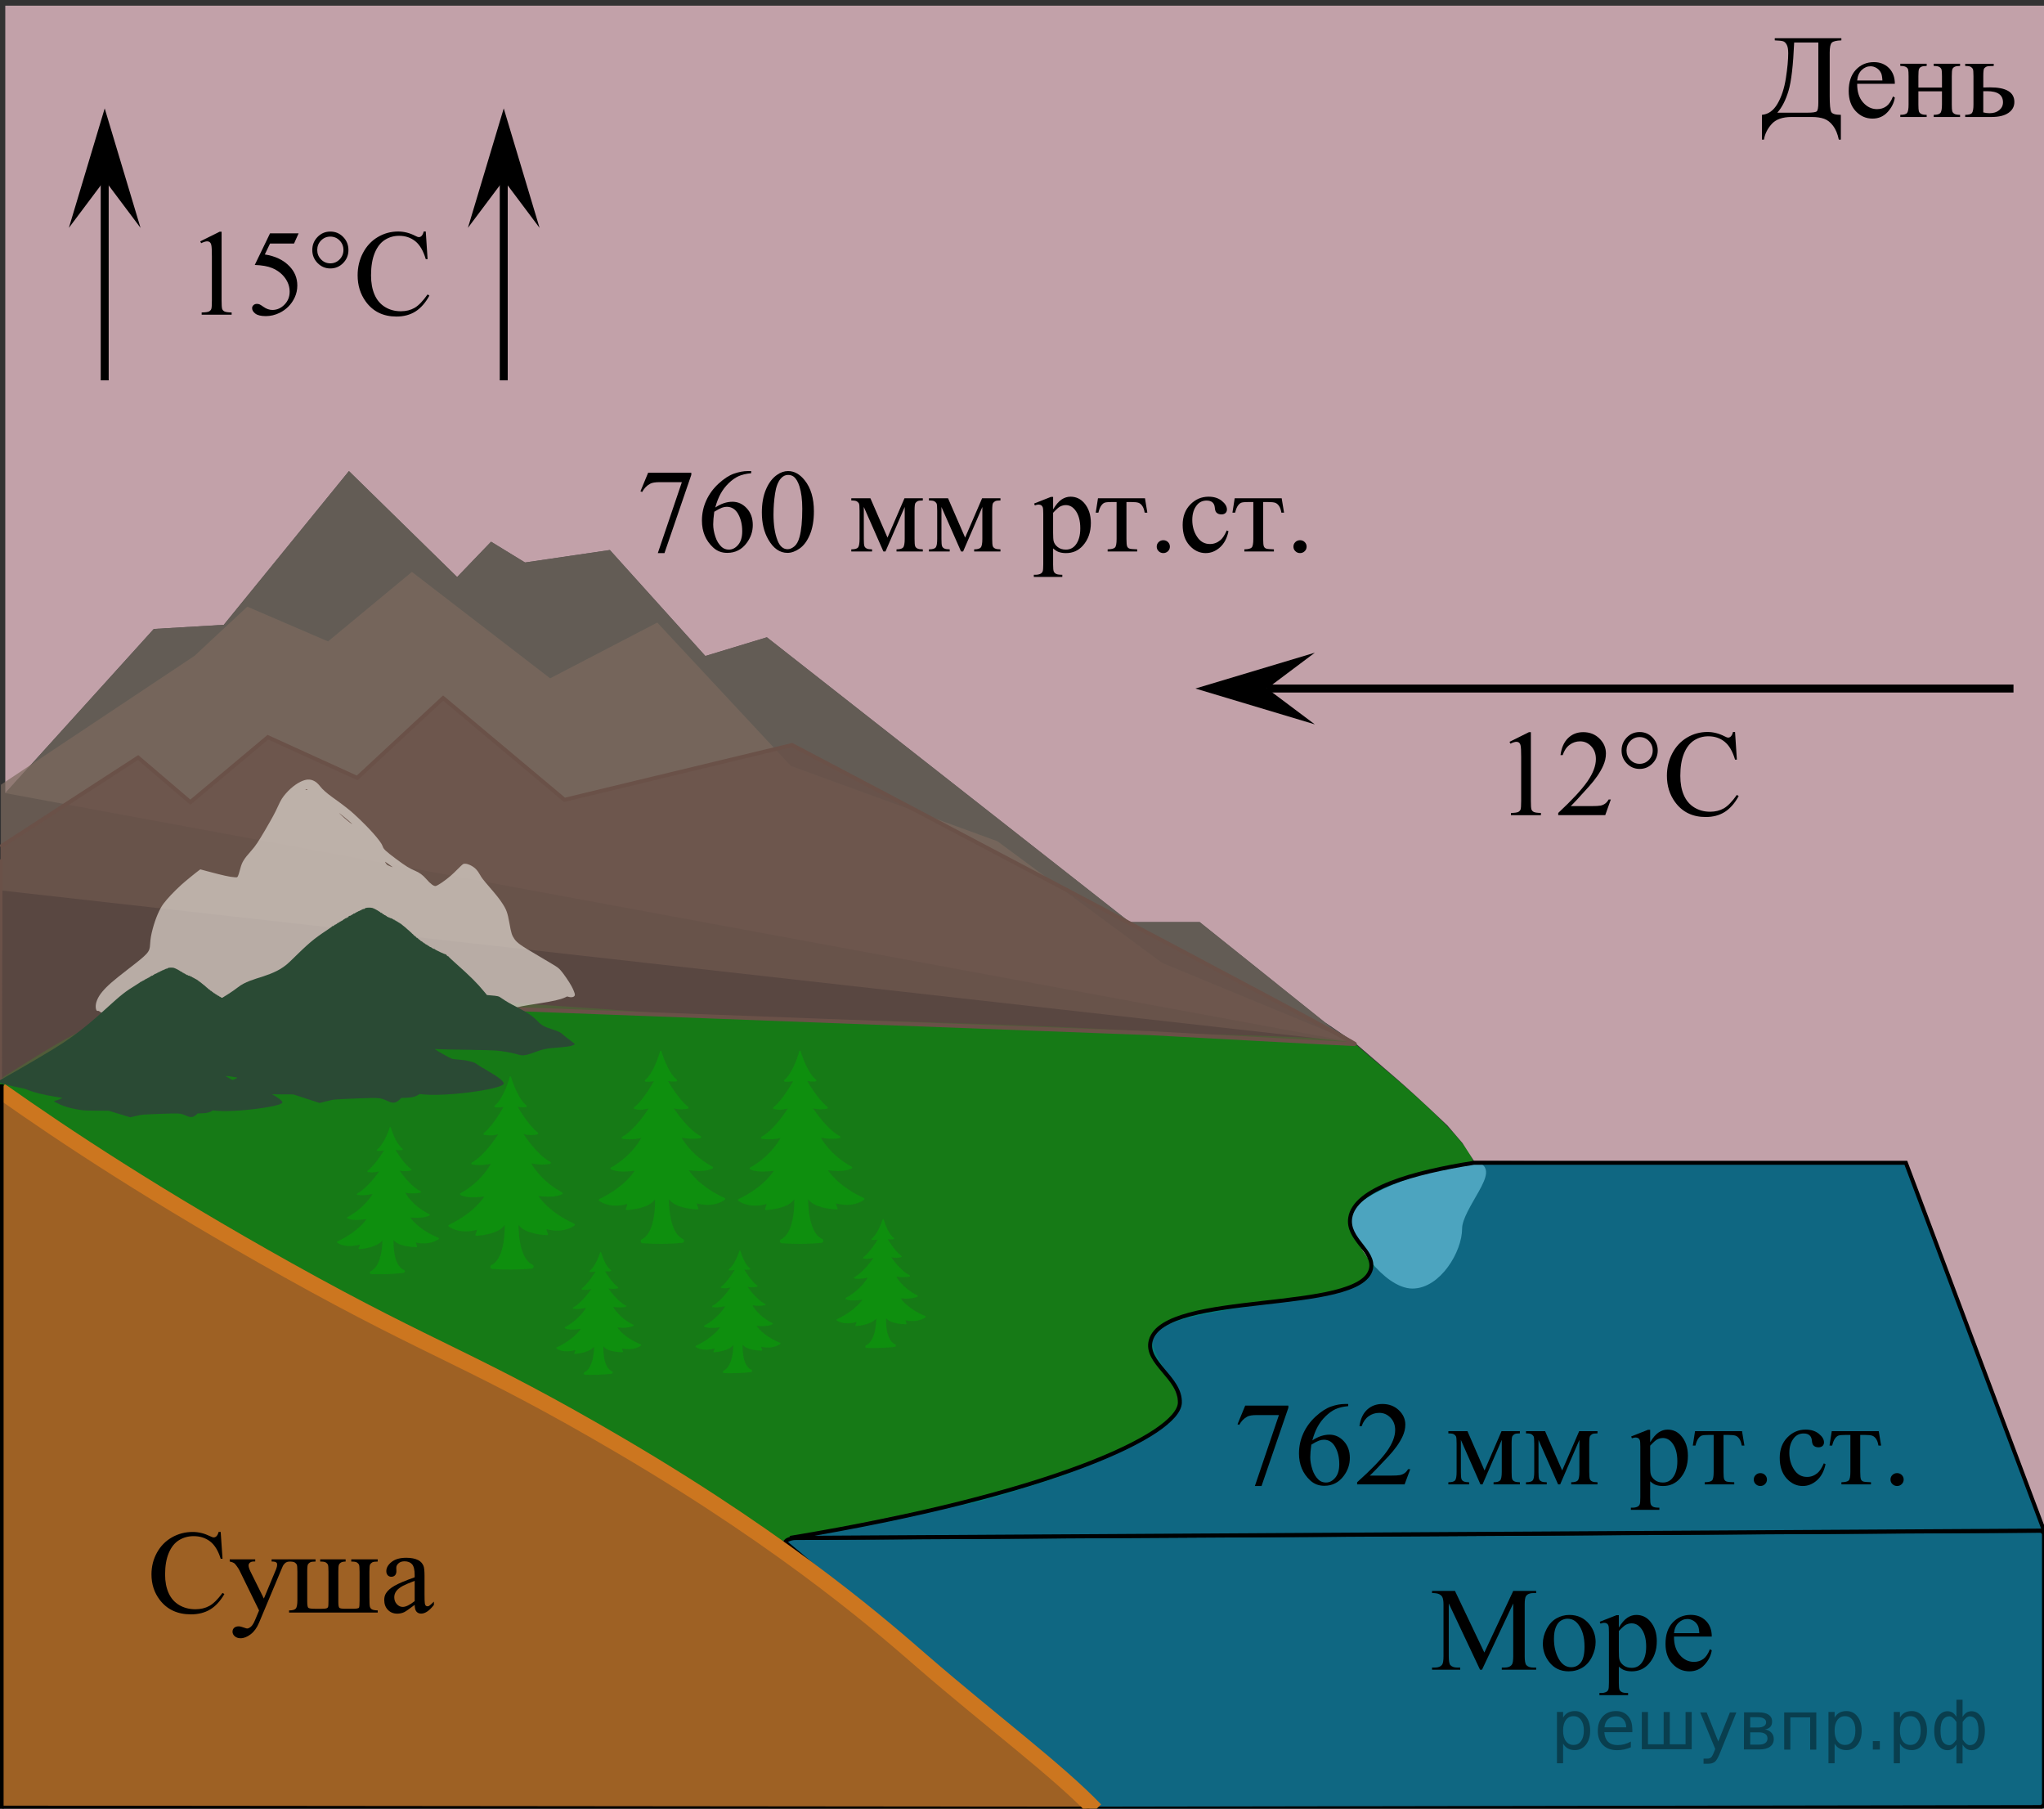 <?xml version="1.0" encoding="UTF-8"?>
<svg id="_Слой_1" xmlns="http://www.w3.org/2000/svg" version="1.1" viewBox="0 0 256.696 227.084" width="256.696px" height="227.084px">
  <rect x="0" y="0" width="256.696" height="227.084" fill="#333333" stroke="none"/>
  <!-- Generator: Adobe Illustrator 29.6.1, SVG Export Plug-In . SVG Version: 2.1.1 Build 9)  -->
  <path d="M96.502,192.875c.394.226,1.072.726,1.514.624,32.729-7.505,15.255-1.767,35.342-8.147,1.369-.435,11.087-5.241,12.489-6,5.543-3-1.614-8.397-1.101-11.54.612-3.754,27.569-4.537,27.123-7.699-.359-2.543,15.832-3.375,13.218-14.049-.987-4.03-14.106-14.035-14.979-15.11-.699-.86-20.917-1.054-23.934-1.286-15.834-1.221-56.241-1.956-57.919-2.08C18.436,122.42,17.778,124.336,0,135.487c-4.064,2.549,34.226,21.634,96.502,57.388h0Z" fill="#0a990a" fill-opacity=".7"/>
  <path d="M183.12,154.238c0,2.728-2.606,7.043-5.739,7.043s-7.272-5.611-7.272-8.34,11.873-6.497,15.007-6.497-1.996,5.065-1.996,7.793h0Z" fill="#fff" stroke="#fff" stroke-miterlimit="10"/>
  <path d="M-67.609-270.328v98.87-98.87Z"/>
  <path d="M256.696.709v191.478l-17.348-46.194c-18.077-.078-36.155-.156-54.233-.234-.483-.75-.967-1.5-1.45-2.25l-1.883-2.201c-3.226-3.077-5.236-4.875-6.477-5.948-.272-.235-1.803-1.555-3.428-2.955-.326-.281-1.448-1.246-1.77-1.523-1.242-.844-2.485-1.688-3.727-2.532l-15.722-12.586h-8.792l-45.559-35.752-7.726,2.348-11.989-13.304-10.657,1.565-4.263-2.609-4.263,4.435-13.588-13.304-15.719,19.304-8.792.522L.663,99.578V.709h256.033Z" fill="#ffd1dc" isolation="isolate" opacity=".7"/>
  <polyline points=".663 99.578 19.312 78.97 28.104 78.448 43.823 59.144 57.411 72.448 61.674 68.013 65.936 70.622 76.593 69.057 88.582 82.361 96.309 80.013 141.867 115.765 150.659 115.765 167.109 128.933 170.108 130.883" fill="#786e64" fill-opacity=".7"/>
  <path d="M.331,137.085c8.213,5.8,19.997,13.943,36.364,23.086,18.898,10.556,23.349,11.139,42,22.174,22.405,13.256,34.638,23.454,38.348,26.609,8.775,7.461,14.967,12.942,19.739,18.13l-136.451-.129" fill="#cc761f" isolation="isolate" opacity=".7"/>
  <path d="M98.728,193.727l36.783,31.076c.093.084,1.146,2.281,1.272,2.281l119.41-.2c.278,0,.504-.226.504-.504v-33.685c0-.28-.228-.506-.507-.504l-156.351.914c-.46.003-1.451.314-1.11.623h-.001Z" fill="#007ea5" fill-opacity=".7" stroke="#000" stroke-miterlimit="10" stroke-width=".5"/>
  <path d="M99.217,193.087c32.816-5.423,48.804-12.993,48.957-16.964.121-3.136-4.421-5.025-3.652-7.826,1.726-6.285,26.381-3.277,27.652-9,.495-2.23-3.019-3.717-2.609-6.391.565-3.679,7.959-5.716,15.522-6.913h54.261l17.348,46.174-157.479.92h0Z" fill="#007ea5" fill-opacity=".7" stroke="#000" stroke-miterlimit="10" stroke-width=".5"/>
  <line x1="136.783" y1="227.084" x2=".331" y2="226.955" fill="none" stroke="#000" stroke-miterlimit="10" stroke-width=".5"/>
  <polyline points=".114 98.525 24.426 82.346 31.057 76.166 41.198 80.529 51.73 71.803 69.087 85.164 82.543 78.165 99.315 96.162 125.253 105.615 145.926 120.885 170.109 130.883 .114 111.795" fill="#7d6a5f" fill-opacity=".7"/>
  <path d="M.057,106.318l17.286-11.204,6.561,5.602,9.736-8.158,11.218,5.111,10.795-10.025,15.24,12.777,28.574-6.88s71.329,37.545,70.694,37.545-25.822-1.376-25.822-1.376l-117.796-4.458c-1.154-.044-2.602.356-4.058.41l-11.702,4.446C9.377,130.833.008,136.83,0,135.416l.057-27.525v11.401" fill="#6a5148" fill-opacity=".7" stroke="#6a5148" stroke-miterlimit="10" stroke-width=".5"/>
  <path d="M91.029,150.633c-.41.304-1.582.964-3.529.455,0,0,.049.31.193.568.049.088-.019.198-.12.193-.745-.035-2.835-.226-3.563-1.292,0,0-.095,4.142,1.739,4.992.093.043.154.134.154.237,0,.068-.024.13-.067.177s-.101.079-.169.085c-.401.038-1.287.108-2.484.118s-2.084-.044-2.487-.076c-.068-.006-.127-.035-.17-.083-.043-.046-.069-.108-.07-.175,0-.103.059-.194.151-.238,1.82-.882,1.655-5.021,1.655-5.021-.711,1.079-2.797,1.305-3.54,1.352-.101.006-.172-.101-.123-.191.139-.26.183-.571.183-.571-1.937.542-3.121-.098-3.536-.395-.081-.058-.069-.18.02-.224,3.309-1.578,4.431-3.552,4.431-3.552-1.797.252-2.634-.006-2.97-.179-.094-.048-.094-.18-.003-.231,2.701-1.49,3.812-3.709,3.812-3.709-1.06.245-1.9.179-2.354.103-.122-.02-.15-.182-.042-.242,1.723-.963,3.315-3.569,3.315-3.569-.695.232-1.381.158-1.751.085-.109-.021-.143-.16-.056-.229,1.215-.964,2.471-3.278,2.471-3.278-.405.084-.768.084-1.022.064-.119-.01-.163-.161-.068-.234.836-.642,1.563-2.481,1.865-3.588.023-.084.143-.086.169-.001.326,1.099,1.076,2.929,1.923,3.556.096.071.056.223-.064.235-.252.024-.616.032-1.023-.046,0,0,1.297,2.292,2.527,3.236.087.068.055.208-.053.23-.368.078-1.052.165-1.752-.056,0,0,1.636,2.578,3.375,3.512.109.058.084.221-.038.243-.452.082-1.291.163-2.355-.064,0,0,1.148,2.2,3.874,3.644.092.049.093.181,0,.231-.333.178-1.166.451-2.967.228,0,0,1.156,1.955,4.49,3.477.09.041.103.164.024.223v.004l.005-.004Z" fill="#0a990a" fill-opacity=".7"/>
  <path d="M72.146,153.863c-.41.304-1.582.964-3.529.455,0,0,.049.31.193.568.049.088-.019.198-.12.193-.745-.035-2.835-.226-3.563-1.292,0,0-.095,4.142,1.739,4.992.093.043.154.134.154.237,0,.068-.024.13-.067.177s-.101.079-.169.085c-.401.038-1.287.108-2.484.118s-2.084-.044-2.487-.076c-.068-.006-.127-.035-.17-.083-.043-.046-.069-.108-.07-.175,0-.103.059-.194.151-.238,1.82-.882,1.655-5.021,1.655-5.021-.711,1.079-2.797,1.305-3.54,1.352-.101.006-.172-.101-.123-.191.139-.26.183-.571.183-.571-1.937.542-3.121-.098-3.536-.395-.081-.058-.069-.18.02-.224,3.309-1.578,4.431-3.552,4.431-3.552-1.797.252-2.634-.006-2.97-.179-.094-.048-.094-.18-.003-.231,2.701-1.49,3.812-3.709,3.812-3.709-1.06.245-1.9.179-2.354.103-.122-.02-.15-.182-.042-.242,1.723-.963,3.315-3.569,3.315-3.569-.695.232-1.381.158-1.751.085-.109-.021-.143-.16-.056-.229,1.215-.964,2.471-3.278,2.471-3.278-.405.084-.768.084-1.022.064-.119-.01-.163-.161-.068-.234.836-.642,1.563-2.481,1.865-3.588.023-.084.143-.086.169-.001.326,1.099,1.076,2.929,1.923,3.556.096.071.056.223-.064.235-.252.024-.616.032-1.023-.046,0,0,1.297,2.292,2.527,3.236.087.068.055.208-.053.23-.368.078-1.052.165-1.752-.056,0,0,1.636,2.578,3.375,3.512.109.058.084.221-.038.243-.452.082-1.291.163-2.355-.064,0,0,1.148,2.2,3.874,3.644.092.049.093.181,0,.231-.333.178-1.166.451-2.967.228,0,0,1.156,1.955,4.49,3.477.09.041.103.164.024.223v.004l.005-.004Z" fill="#0a990a" fill-opacity=".7"/>
  <path d="M108.515,150.633c-.41.304-1.582.964-3.529.455,0,0,.049.31.193.568.049.088-.019.198-.12.193-.745-.035-2.835-.226-3.563-1.292,0,0-.095,4.142,1.739,4.992.093.043.154.134.154.237,0,.068-.024.13-.067.177s-.101.079-.169.085c-.401.038-1.287.108-2.484.118s-2.084-.044-2.487-.076c-.068-.006-.127-.035-.17-.083-.043-.046-.069-.108-.07-.175,0-.103.059-.194.151-.238,1.82-.882,1.655-5.021,1.655-5.021-.711,1.079-2.797,1.305-3.54,1.352-.101.006-.172-.101-.123-.191.139-.26.183-.571.183-.571-1.937.542-3.121-.098-3.536-.395-.081-.058-.069-.18.02-.224,3.309-1.578,4.431-3.552,4.431-3.552-1.797.252-2.634-.006-2.97-.179-.094-.048-.094-.18-.003-.231,2.701-1.49,3.812-3.709,3.812-3.709-1.06.245-1.9.179-2.354.103-.122-.02-.15-.182-.042-.242,1.723-.963,3.315-3.569,3.315-3.569-.695.232-1.381.158-1.751.085-.109-.021-.143-.16-.056-.229,1.215-.964,2.471-3.278,2.471-3.278-.405.084-.768.084-1.022.064-.119-.01-.163-.161-.068-.234.836-.642,1.563-2.481,1.865-3.588.023-.084.143-.086.169-.001.326,1.099,1.076,2.929,1.923,3.556.096.071.056.223-.064.235-.252.024-.616.032-1.023-.046,0,0,1.297,2.292,2.527,3.236.087.068.055.208-.053.23-.368.078-1.052.165-1.752-.056,0,0,1.636,2.578,3.375,3.512.109.058.084.221-.038.243-.452.082-1.291.163-2.355-.064,0,0,1.148,2.2,3.874,3.644.092.049.093.181,0,.231-.333.178-1.166.451-2.967.228,0,0,1.156,1.955,4.49,3.477.09.041.103.164.024.223v.004l.005-.004Z" fill="#0a990a" fill-opacity=".7"/>
  <path d="M55.084,155.577c-.337.241-1.296.77-2.854.425,0,0,.033.235.143.428.038.066-.02.151-.101.15-.6-.01-2.279-.109-2.842-.906,0,0-.168,3.158,1.29,3.765.074.031.121.099.119.177,0,.051-.023.1-.058.136s-.083.062-.138.069c-.324.038-1.039.111-2.005.145s-1.678.012-2.002-.003c-.054-.003-.102-.024-.135-.059-.034-.034-.053-.081-.052-.132.002-.078.052-.149.127-.185,1.486-.712,1.445-3.863,1.445-3.863-.597.838-2.283,1.056-2.883,1.109-.082.007-.136-.073-.095-.142.118-.201.16-.439.16-.439-1.573.456-2.513-.005-2.841-.222-.064-.042-.052-.136.021-.171,2.702-1.276,3.649-2.805,3.649-2.805-1.454.232-2.122.054-2.389-.071-.075-.034-.072-.135.003-.176,2.21-1.195,3.154-2.91,3.154-2.91-.859.21-1.535.178-1.899.131-.098-.013-.117-.135-.028-.184,1.41-.772,2.751-2.793,2.751-2.793-.565.192-1.116.151-1.413.104-.087-.014-.112-.119-.04-.174,1-.761,2.064-2.553,2.064-2.553-.328.073-.621.081-.825.071-.096-.005-.127-.119-.049-.177.688-.507,1.315-1.925,1.582-2.775.02-.065.117-.069.136-.005.238.83.802,2.208,1.471,2.667.076.052.04.169-.057.18-.204.024-.497.038-.823-.012,0,0,.994,1.718,1.965,2.41.069.05.04.157-.048.176-.298.068-.852.149-1.41-.004,0,0,1.261,1.928,2.642,2.601.087.042.063.167-.036.186-.366.073-1.044.153-1.896.003,0,0,.876,1.651,3.041,2.69.073.035.071.136-.005.176-.273.143-.95.369-2.396.24,0,0,.888,1.464,3.541,2.55.071.029.08.122.015.17v.003h0Z" fill="#0a990a" fill-opacity=".7"/>
  <path d="M80.494,168.942c-.281.201-1.081.642-2.38.354,0,0,.027.196.119.357.031.055-.016.126-.084.125-.5-.008-1.9-.091-2.37-.755,0,0-.14,2.633,1.076,3.139.062.026.101.082.099.148,0,.043-.019.083-.048.113s-.07.052-.115.057c-.27.032-.866.092-1.671.121s-1.4.01-1.669-.002c-.045-.002-.085-.02-.113-.049-.028-.028-.044-.067-.043-.11.002-.065.043-.124.106-.154,1.239-.594,1.205-3.221,1.205-3.221-.497.699-1.903.881-2.404.924-.068.006-.113-.061-.079-.119.098-.168.133-.366.133-.366-1.312.38-2.095-.004-2.369-.185-.053-.035-.043-.113.018-.143,2.253-1.064,3.043-2.339,3.043-2.339-1.212.193-1.77.045-1.992-.059-.062-.029-.06-.112.002-.147,1.843-.997,2.63-2.427,2.63-2.427-.717.175-1.28.149-1.583.109-.082-.011-.097-.113-.024-.153,1.175-.644,2.294-2.329,2.294-2.329-.471.16-.931.126-1.178.086-.073-.011-.093-.099-.033-.145.834-.635,1.721-2.129,1.721-2.129-.274.061-.518.067-.688.059-.08-.004-.106-.099-.041-.148.574-.423,1.096-1.605,1.319-2.314.017-.054.098-.057.113-.004.198.692.669,1.841,1.226,2.224.063.043.033.141-.047.15-.17.02-.414.032-.686-.01,0,0,.829,1.432,1.638,2.009.057.041.033.131-.04.147-.248.057-.71.124-1.176-.003,0,0,1.051,1.607,2.203,2.169.072.035.052.139-.03.155-.305.061-.871.127-1.581.003,0,0,.731,1.376,2.536,2.243.061.029.059.114-.004.147-.227.119-.792.308-1.998.2,0,0,.74,1.22,2.953,2.126.06.024.066.102.012.141v.005Z" fill="#0a990a" fill-opacity=".7"/>
  <path d="M97.98,168.739c-.281.201-1.081.642-2.38.354,0,0,.027.196.119.357.031.055-.016.126-.084.125-.5-.008-1.9-.091-2.37-.755,0,0-.14,2.633,1.076,3.139.062.026.101.082.099.148,0,.043-.019.083-.048.113s-.07.052-.115.057c-.27.032-.866.092-1.671.121s-1.4.01-1.669-.002c-.045-.002-.085-.02-.113-.049-.028-.028-.044-.067-.043-.11.002-.065.043-.124.106-.154,1.239-.594,1.205-3.221,1.205-3.221-.497.699-1.903.881-2.404.924-.068.006-.113-.061-.079-.119.098-.168.133-.366.133-.366-1.312.38-2.095-.004-2.369-.185-.053-.035-.043-.113.018-.143,2.253-1.064,3.043-2.339,3.043-2.339-1.212.193-1.77.045-1.992-.059-.062-.029-.06-.112.002-.147,1.843-.997,2.63-2.427,2.63-2.427-.717.175-1.28.149-1.583.109-.082-.011-.097-.113-.024-.153,1.175-.644,2.294-2.329,2.294-2.329-.471.16-.931.126-1.178.086-.073-.011-.093-.099-.033-.145.834-.635,1.721-2.129,1.721-2.129-.274.061-.518.067-.688.059-.08-.004-.106-.099-.041-.148.574-.423,1.096-1.605,1.319-2.314.017-.054.098-.057.113-.004.198.692.669,1.841,1.226,2.224.063.043.033.141-.047.15-.17.02-.414.032-.686-.01,0,0,.829,1.432,1.638,2.009.057.041.033.131-.04.147-.248.057-.71.124-1.176-.003,0,0,1.051,1.607,2.203,2.169.072.035.052.139-.03.155-.305.061-.871.127-1.581.003,0,0,.731,1.376,2.536,2.243.061.029.059.114-.004.147-.227.119-.792.308-1.998.2,0,0,.74,1.22,2.953,2.126.06.024.066.102.012.141v.005Z" fill="#0a990a" fill-opacity=".7"/>
  <path d="M116.232,165.391c-.295.211-1.136.674-2.5.372,0,0,.029.206.125.375.033.058-.017.132-.089.131-.525-.009-1.997-.096-2.49-.793,0,0-.148,2.767,1.131,3.298.065.027.106.087.104.155,0,.045-.02.087-.05.119s-.073.054-.121.06c-.284.033-.91.097-1.756.127s-1.47.011-1.754-.002c-.048-.002-.089-.021-.118-.052-.03-.03-.047-.071-.046-.116.002-.068.046-.131.111-.162,1.302-.624,1.266-3.384,1.266-3.384-.523.734-2,.926-2.526.971-.072.006-.119-.064-.083-.125.103-.176.14-.385.14-.385-1.378.4-2.201-.005-2.489-.195-.056-.037-.045-.119.019-.15,2.367-1.118,3.197-2.457,3.197-2.457-1.274.203-1.859.047-2.093-.062-.065-.03-.063-.118.002-.154,1.936-1.047,2.763-2.55,2.763-2.55-.753.184-1.345.156-1.664.115-.086-.011-.102-.118-.025-.161,1.235-.676,2.41-2.447,2.41-2.447-.495.168-.978.132-1.238.091-.077-.012-.098-.104-.035-.152.876-.667,1.808-2.236,1.808-2.236-.288.064-.544.071-.723.062-.084-.004-.112-.104-.043-.155.603-.445,1.152-1.686,1.386-2.431.018-.057.103-.06.119-.004.209.727.703,1.934,1.289,2.336.067.046.035.148-.05.158-.179.021-.435.033-.721-.011,0,0,.871,1.505,1.721,2.111.06.043.035.138-.042.155-.261.059-.746.13-1.235-.004,0,0,1.105,1.689,2.315,2.279.076.037.055.146-.031.163-.321.064-.915.134-1.661.003,0,0,.768,1.446,2.664,2.357.064.031.062.119-.004.154-.239.125-.832.323-2.099.21,0,0,.778,1.282,3.102,2.234.063.026.07.107.013.149v.002h0Z" fill="#0a990a" fill-opacity=".7"/>
  <g>
    <g>
      <path d="M156.38,176.477h5.418v.277l-3.368,9.818h-.835l3.019-8.906h-2.78c-.562,0-.961.065-1.199.196-.418.224-.753.569-1.007,1.036l-.216-.08.969-2.342h0Z"/>
      <path d="M169.318,176.273v.27c-.656.063-1.191.191-1.606.383-.415.192-.824.485-1.229.879-.405.395-.74.833-1.006,1.317-.266.483-.488,1.059-.667,1.725.715-.481,1.434-.722,2.153-.722.69,0,1.29.272,1.797.816.506.545.76,1.245.76,2.102,0,.826-.256,1.58-.768,2.261-.616.827-1.431,1.24-2.444,1.24-.691,0-1.277-.224-1.759-.671-.944-.87-1.416-1.999-1.416-3.385,0-.885.181-1.727.544-2.523.362-.798.88-1.506,1.554-2.123.673-.618,1.317-1.033,1.934-1.248.616-.214,1.19-.32,1.722-.32h.433-.002ZM164.683,181.379c-.09.656-.134,1.187-.134,1.59,0,.467.088.974.265,1.521.176.547.438.98.786,1.302.253.229.562.343.924.343.433,0,.818-.199,1.159-.599.34-.398.51-.967.51-1.706,0-.832-.169-1.552-.506-2.16-.339-.607-.817-.911-1.438-.911-.189,0-.392.039-.607.116-.217.078-.536.246-.958.504h0Z"/>
      <path d="M177.106,184.464l-.708,1.904h-5.962v-.27c1.754-1.566,2.988-2.846,3.704-3.838.715-.991,1.073-1.898,1.073-2.721,0-.627-.196-1.143-.589-1.546-.393-.404-.862-.605-1.409-.605-.496,0-.942.142-1.337.427-.396.284-.688.701-.876,1.251h-.276c.125-.9.444-1.591.958-2.072.515-.481,1.156-.722,1.927-.722.819,0,1.504.258,2.053.773.55.515.824,1.123.824,1.823,0,.501-.119,1.002-.358,1.503-.367.788-.964,1.622-1.788,2.502-1.237,1.323-2.01,2.12-2.318,2.393h2.639c.536,0,.913-.02,1.129-.059s.411-.117.585-.236.325-.289.455-.508h.275,0Z"/>
    </g>
    <g>
      <path d="M186.438,184.625l2.132-4.938h2.303v.277c-.338,0-.562.032-.674.098-.112.066-.2.147-.265.245-.065.097-.098.413-.098.948v3.545c0,.462.024.76.071.894s.144.234.291.303c.146.068.371.103.674.103v.27h-3.302v-.27c.408,0,.681-.074.82-.223.139-.148.209-.507.209-1.076v-4.02l-2.415,5.588h-.261l-2.46-5.588v4.02c0,.462.025.76.075.894.049.134.146.234.29.303.145.068.368.103.671.103v.27h-2.608v-.27c.442,0,.726-.079.85-.237s.187-.512.187-1.062v-3.545c0-.521-.027-.828-.082-.923s-.14-.18-.254-.256c-.114-.075-.348-.112-.7-.112v-.277h2.399l2.146,4.938v-.002Z"/>
      <path d="M196.188,184.625l2.132-4.938h2.303v.277c-.338,0-.562.032-.674.098-.112.066-.2.147-.265.245-.065.097-.098.413-.098.948v3.545c0,.462.024.76.071.894s.144.234.291.303c.146.068.371.103.674.103v.27h-3.302v-.27c.408,0,.681-.074.82-.223.139-.148.209-.507.209-1.076v-4.02l-2.415,5.588h-.261l-2.46-5.588v4.02c0,.462.025.76.075.894.049.134.146.234.29.303.145.068.368.103.671.103v.27h-2.608v-.27c.442,0,.726-.079.85-.237s.187-.512.187-1.062v-3.545c0-.521-.027-.828-.082-.923s-.14-.18-.254-.256c-.114-.075-.348-.112-.7-.112v-.277h2.399l2.146,4.938v-.002Z"/>
      <path d="M204.852,180.35l2.102-.831h.283v1.561c.353-.588.707-1,1.062-1.236.355-.235.729-.354,1.122-.354.686,0,1.257.263,1.714.788.562.642.843,1.479.843,2.509,0,1.153-.338,2.106-1.014,2.859-.557.618-1.258.927-2.102.927-.368,0-.687-.051-.954-.153-.199-.072-.423-.219-.671-.438v2.035c0,.457.028.748.086.872.057.124.156.223.298.295.142.073.398.109.771.109v.271h-3.577v-.271h.186c.273.005.507-.046.701-.152.094-.054.167-.141.22-.26.052-.119.078-.422.078-.908v-6.317c0-.433-.02-.707-.06-.824-.04-.116-.104-.204-.19-.263-.087-.058-.205-.087-.354-.087-.119,0-.271.034-.455.102l-.089-.233h0ZM207.236,181.51v2.495c0,.54.022.895.067,1.064.069.282.239.53.51.744s.612.321,1.025.321c.496,0,.898-.189,1.207-.569.402-.496.604-1.193.604-2.094,0-1.021-.229-1.806-.686-2.355-.318-.38-.695-.569-1.133-.569-.238,0-.475.059-.708.175-.179.088-.475.351-.887.788h0Z"/>
      <path d="M212.871,179.687h5.902l.298,1.809h-.335c-.06-.364-.159-.646-.299-.846-.139-.199-.298-.331-.477-.395-.179-.062-.484-.095-.917-.095h-.596v4.64c0,.496.031.811.093.944.062.134.163.223.302.267.14.044.457.073.954.088v.27h-3.711v-.27c.477-.01.783-.085.92-.227.137-.141.205-.498.205-1.072v-4.64h-.611c-.427,0-.718.025-.872.077-.154.051-.302.172-.443.364s-.262.49-.361.894h-.335l.283-1.809h0Z"/>
      <path d="M221.076,184.953c.233,0,.43.079.589.237.158.158.238.349.238.572s-.081.415-.242.572c-.162.158-.356.237-.585.237s-.424-.079-.585-.237c-.162-.157-.242-.349-.242-.572,0-.229.08-.421.242-.576.161-.155.356-.233.585-.233Z"/>
      <path d="M229.26,183.83c-.184.88-.544,1.557-1.081,2.031-.536.474-1.13.711-1.781.711-.774,0-1.45-.318-2.027-.955-.576-.638-.864-1.498-.864-2.583,0-1.05.319-1.903.958-2.561.639-.656,1.404-.984,2.299-.984.671,0,1.223.174,1.654.521.433.348.648.709.648,1.083,0,.186-.061.335-.183.449-.121.114-.291.171-.51.171-.294,0-.515-.092-.664-.277-.084-.102-.14-.296-.167-.583s-.128-.506-.302-.656c-.174-.146-.415-.22-.724-.22-.496,0-.896.181-1.199.54-.402.477-.604,1.106-.604,1.89,0,.798.199,1.502.6,2.111.399.61.94.916,1.621.916.486,0,.924-.163,1.312-.489.273-.224.539-.629.798-1.218l.216.103Z"/>
      <path d="M230.04,179.687h5.902l.298,1.809h-.335c-.06-.364-.159-.646-.299-.846-.139-.199-.298-.331-.477-.395-.179-.062-.484-.095-.917-.095h-.596v4.64c0,.496.031.811.093.944.062.134.163.223.302.267.14.044.457.073.954.088v.27h-3.711v-.27c.477-.01.783-.085.92-.227.137-.141.205-.498.205-1.072v-4.64h-.611c-.427,0-.718.025-.872.077-.154.051-.302.172-.443.364s-.262.49-.361.894h-.335l.283-1.809h0Z"/>
      <path d="M238.246,184.953c.233,0,.43.079.589.237.158.158.238.349.238.572s-.081.415-.242.572c-.162.158-.356.237-.585.237s-.424-.079-.585-.237c-.162-.157-.242-.349-.242-.572,0-.229.08-.421.242-.576.161-.155.356-.233.585-.233Z"/>
    </g>
  </g>
  <g>
    <path d="M185.871,209.637l-3.928-8.323v6.609c0,.607.067.987.202,1.138.185.204.478.307.877.307h.36v.27h-3.539v-.27h.36c.43,0,.734-.127.914-.38.11-.155.165-.511.165-1.064v-6.464c0-.438-.05-.754-.15-.948-.069-.141-.198-.259-.386-.354s-.488-.143-.903-.143v-.27h2.879l3.688,7.739,3.629-7.739h2.879v.27h-.353c-.435,0-.742.127-.922.38-.11.155-.165.511-.165,1.064v6.464c0,.607.069.987.21,1.138.185.204.477.307.877.307h.353v.27h-4.318v-.27h.359c.435,0,.74-.127.915-.38.109-.155.165-.511.165-1.064v-6.609l-3.921,8.323h-.248.001Z"/>
    <path d="M197.08,202.758c1.039,0,1.874.384,2.504,1.152.534.656.802,1.41.802,2.262,0,.598-.147,1.203-.442,1.816-.295.612-.701,1.074-1.218,1.386-.518.312-1.094.467-1.729.467-1.034,0-1.856-.401-2.467-1.203-.515-.676-.771-1.435-.771-2.276,0-.612.156-1.222.469-1.827.312-.605.723-1.053,1.232-1.343.51-.289,1.05-.434,1.62-.434h0ZM196.848,203.233c-.266,0-.531.076-.799.229s-.483.422-.648.806c-.165.385-.247.878-.247,1.481,0,.973.198,1.812.596,2.517s.921,1.058,1.57,1.058c.485,0,.885-.194,1.2-.584.314-.389.472-1.058.472-2.006,0-1.187-.262-2.12-.787-2.801-.354-.467-.807-.7-1.356-.7h-.001Z"/>
    <path d="M200.903,203.618l2.114-.831h.284v1.561c.355-.588.711-1,1.068-1.236.357-.235.733-.354,1.129-.354.689,0,1.264.263,1.724.788.565.642.848,1.479.848,2.509,0,1.153-.34,2.106-1.02,2.859-.56.618-1.265.927-2.114.927-.37,0-.689-.051-.96-.153-.2-.072-.425-.219-.675-.438v2.035c0,.457.029.748.087.872.057.124.157.223.3.295.143.073.4.109.775.109v.271h-3.599v-.271h.188c.275.005.51-.046.705-.152.095-.054.169-.141.221-.26.053-.119.079-.422.079-.908v-6.317c0-.433-.021-.707-.061-.824-.04-.116-.104-.204-.19-.263-.088-.058-.206-.087-.356-.087-.12,0-.272.034-.457.102l-.09-.233h0ZM203.302,204.779v2.495c0,.54.022.895.067,1.064.07.282.241.53.514.744s.616.321,1.031.321c.5,0,.904-.189,1.214-.569.405-.496.607-1.193.607-2.094,0-1.021-.229-1.806-.689-2.355-.32-.38-.7-.569-1.14-.569-.24,0-.478.059-.712.175-.18.088-.478.351-.893.788h0Z"/>
    <path d="M210.229,205.472c-.006.992.242,1.77.742,2.334.499.564,1.087.847,1.762.847.449,0,.841-.121,1.173-.361.332-.241.611-.653.836-1.236l.232.146c-.104.666-.41,1.273-.914,1.82-.505.547-1.138.82-1.897.82-.824,0-1.53-.312-2.118-.938-.587-.625-.881-1.465-.881-2.521,0-1.143.302-2.033.904-2.673s1.357-.96,2.268-.96c.77,0,1.401.247,1.896.741.495.493.742,1.153.742,1.98h-4.745ZM210.229,205.048h3.179c-.025-.428-.078-.729-.158-.904-.125-.272-.311-.486-.559-.642-.247-.155-.506-.233-.775-.233-.415,0-.786.156-1.113.471-.327.313-.519.75-.573,1.309h0Z"/>
  </g>
  <g>
    <path d="M27.715,192.342l.232,3.363h-.232c-.31-1.007-.752-1.731-1.327-2.174-.575-.442-1.265-.664-2.069-.664-.675,0-1.285.167-1.83.5s-.974.864-1.286,1.594c-.312.729-.469,1.637-.469,2.721,0,.896.147,1.671.442,2.327s.738,1.16,1.331,1.51c.593.351,1.269.525,2.028.525.66,0,1.242-.137,1.747-.412.504-.274,1.06-.82,1.664-1.638l.232.146c-.51.88-1.104,1.524-1.784,1.933s-1.487.613-2.422.613c-1.684,0-2.989-.608-3.914-1.824-.689-.904-1.035-1.97-1.035-3.195,0-.987.228-1.894.683-2.721.455-.826,1.081-1.468,1.878-1.922.797-.455,1.668-.683,2.613-.683.735,0,1.459.176,2.174.525.21.107.36.161.45.161.135,0,.252-.047.353-.139.13-.132.222-.314.277-.548h.262l.002.002Z"/>
    <path d="M28.849,195.779h3.202v.27h-.158c-.225,0-.394.048-.506.143-.113.095-.169.213-.169.354,0,.189.083.452.248.788l1.672,3.37,1.537-3.691c.085-.199.127-.396.127-.591,0-.088-.018-.153-.053-.197-.04-.053-.103-.096-.187-.127-.085-.032-.235-.048-.45-.048v-.27h2.234v.27c-.185.02-.328.059-.427.117-.1.058-.21.167-.33.328-.045.067-.13.255-.255.562l-2.796,6.667c-.27.647-.624,1.136-1.061,1.467-.438.33-.858.496-1.263.496-.295,0-.538-.083-.728-.248-.19-.166-.285-.355-.285-.569,0-.204.069-.368.206-.492.138-.124.326-.187.566-.187.165,0,.39.054.675.161.2.072.325.109.375.109.15,0,.313-.076.491-.227.177-.15.356-.442.536-.875l.487-1.16-2.467-5.041c-.075-.15-.195-.338-.36-.562-.125-.17-.228-.284-.307-.343-.115-.077-.3-.146-.555-.204v-.27h.001Z"/>
    <path d="M47.438,202.191v.27h-11.134v-.27c.415,0,.692-.074.833-.223.14-.148.21-.507.21-1.076v-3.545c0-.521-.028-.828-.083-.923s-.14-.18-.255-.256c-.115-.075-.35-.112-.705-.112v-.277h3.321v.277c-.334,0-.56.032-.674.098-.115.066-.205.147-.27.245-.065.097-.098.413-.098.948v3.684c0,.462.042.736.127.824s.37.131.855.131h.81c.32,0,.53-.018.63-.055.1-.036.166-.098.199-.186.032-.088.048-.374.048-.86v-3.538c0-.516-.027-.823-.082-.923s-.142-.187-.259-.259c-.118-.073-.352-.109-.701-.109v-.277h3.194v.277c-.27.005-.47.048-.6.131s-.215.188-.255.313c-.04.127-.06.408-.06.847v3.771c0,.418.042.667.127.747s.347.12.787.12h.9c.479,0,.742-.05.787-.149s.067-.402.067-.908v-3.581c0-.521-.027-.828-.083-.923-.055-.095-.14-.18-.255-.256-.115-.075-.35-.112-.705-.112v-.277h3.321v.277c-.34,0-.566.032-.679.098-.112.066-.201.147-.266.245-.065.097-.097.413-.097.948v3.151c0,.651.019,1.055.056,1.211.038.155.124.272.259.35s.377.122.727.132h.003Z"/>
    <path d="M52.078,201.497c-.705.53-1.147.837-1.327.919-.27.122-.558.183-.862.183-.475,0-.866-.158-1.173-.475-.307-.315-.461-.731-.461-1.247,0-.326.075-.607.225-.846.205-.331.561-.643,1.068-.935.507-.291,1.351-.646,2.53-1.064v-.263c0-.666-.109-1.123-.326-1.371s-.534-.372-.949-.372c-.314,0-.564.082-.75.248-.19.165-.285.354-.285.568l.015.423c0,.225-.059.396-.176.519-.117.121-.271.183-.461.183-.185,0-.336-.063-.454-.19-.117-.126-.176-.299-.176-.518,0-.418.22-.803.66-1.152.439-.351,1.057-.525,1.852-.525.61,0,1.11.1,1.5.299.295.151.512.387.652.708.09.209.135.637.135,1.283v2.27c0,.637.013,1.027.038,1.171.025.143.066.239.124.288.058.048.124.072.199.072.08,0,.15-.017.21-.051.105-.063.308-.241.607-.532v.408c-.56.729-1.095,1.094-1.604,1.094-.245,0-.44-.082-.585-.248-.145-.165-.22-.447-.225-.846h-.001ZM52.078,201.023v-2.546c-.755.292-1.242.499-1.462.62-.395.215-.678.438-.847.672-.17.233-.255.488-.255.766,0,.351.107.641.323.872.215.23.462.346.742.346.38,0,.879-.243,1.5-.729h0Z"/>
  </g>
  <polygon points="159.124 86.447 165.124 90.947 150.124 86.447 165.124 81.947 159.124 86.447"/>
  <line x1="252.865" y1="86.447" x2="159.124" y2="86.447" fill="none" stroke="#000" stroke-miterlimit="10"/>
  <g>
    <g>
      <path d="M81.398,59.348h5.418v.277l-3.368,9.818h-.835l3.019-8.906h-2.78c-.562,0-.961.065-1.199.196-.418.224-.753.569-1.007,1.036l-.216-.08.969-2.342h0Z"/>
      <path d="M94.337,59.144v.27c-.656.063-1.191.191-1.606.383s-.824.485-1.229.879c-.405.395-.74.833-1.006,1.317-.266.483-.488,1.059-.667,1.725.715-.481,1.434-.722,2.153-.722.69,0,1.29.272,1.797.816.506.545.76,1.245.76,2.102,0,.826-.256,1.58-.768,2.261-.616.827-1.431,1.24-2.444,1.24-.691,0-1.277-.224-1.759-.671-.944-.87-1.416-1.999-1.416-3.385,0-.885.181-1.727.544-2.523.362-.798.88-1.506,1.554-2.123.673-.618,1.317-1.033,1.934-1.248.616-.214,1.19-.32,1.722-.32h.433-.002ZM89.701,64.25c-.09.656-.134,1.187-.134,1.59,0,.467.088.974.265,1.521.176.547.438.98.786,1.302.253.229.562.343.924.343.433,0,.818-.199,1.159-.599.34-.398.51-.967.51-1.706,0-.832-.169-1.552-.506-2.16-.339-.607-.817-.911-1.438-.911-.189,0-.392.039-.607.116-.217.078-.536.246-.958.504h0Z"/>
      <path d="M95.678,64.352c0-1.128.174-2.1.521-2.914s.81-1.421,1.386-1.82c.447-.315.91-.474,1.387-.474.775,0,1.471.387,2.087,1.159.77.959,1.155,2.257,1.155,3.896,0,1.148-.169,2.123-.507,2.926-.338.802-.77,1.385-1.293,1.747-.524.362-1.03.543-1.517.543-.964,0-1.767-.557-2.407-1.67-.542-.938-.812-2.069-.812-3.393ZM97.139,64.534c0,1.361.171,2.473.514,3.334.283.725.706,1.087,1.268,1.087.268,0,.546-.118.834-.354.288-.235.507-.631.656-1.185.229-.837.343-2.017.343-3.538,0-1.129-.119-2.069-.357-2.823-.18-.56-.41-.956-.693-1.189-.204-.16-.45-.24-.738-.24-.338,0-.639.148-.901.444-.357.404-.602,1.039-.73,1.904-.129.866-.193,1.719-.193,2.561h-.003Z"/>
    </g>
    <g>
      <path d="M111.457,67.496l2.132-4.938h2.303v.277c-.338,0-.562.032-.674.098s-.2.147-.265.245c-.065.097-.098.413-.098.948v3.545c0,.462.024.76.071.894s.144.234.291.303c.146.068.371.103.674.103v.27h-3.302v-.27c.408,0,.681-.074.82-.223.139-.148.209-.507.209-1.076v-4.02l-2.415,5.588h-.261l-2.46-5.588v4.02c0,.462.025.76.075.894.049.134.146.234.29.303.145.068.368.103.671.103v.27h-2.608v-.27c.442,0,.726-.079.85-.237s.187-.512.187-1.062v-3.545c0-.521-.027-.828-.082-.923s-.14-.18-.254-.256c-.114-.075-.348-.112-.7-.112v-.277h2.399l2.146,4.938v-.002Z"/>
      <path d="M121.207,67.496l2.132-4.938h2.303v.277c-.338,0-.562.032-.674.098s-.2.147-.265.245c-.065.097-.098.413-.098.948v3.545c0,.462.024.76.071.894s.144.234.291.303c.146.068.371.103.674.103v.27h-3.302v-.27c.408,0,.681-.074.82-.223.139-.148.209-.507.209-1.076v-4.02l-2.415,5.588h-.261l-2.46-5.588v4.02c0,.462.025.76.075.894.049.134.146.234.29.303.145.068.368.103.671.103v.27h-2.608v-.27c.442,0,.726-.079.85-.237s.187-.512.187-1.062v-3.545c0-.521-.027-.828-.082-.923s-.14-.18-.254-.256c-.114-.075-.348-.112-.7-.112v-.277h2.399l2.146,4.938v-.002Z"/>
      <path d="M129.87,63.221l2.102-.831h.283v1.561c.353-.588.707-1,1.062-1.236.355-.235.729-.354,1.122-.354.686,0,1.257.263,1.714.788.562.642.843,1.479.843,2.509,0,1.153-.338,2.106-1.014,2.859-.557.618-1.258.927-2.102.927-.368,0-.687-.051-.954-.153-.199-.072-.423-.219-.671-.438v2.035c0,.457.028.748.086.872.057.124.156.223.298.295.142.073.398.109.771.109v.271h-3.577v-.271h.186c.273.005.507-.046.701-.152.094-.054.167-.141.22-.26.052-.119.078-.422.078-.908v-6.317c0-.433-.02-.707-.06-.824-.04-.116-.104-.204-.19-.263-.087-.058-.205-.087-.354-.087-.119,0-.271.034-.455.102l-.089-.233h0ZM132.254,64.381v2.495c0,.54.022.895.067,1.064.069.282.239.53.51.744.271.214.612.321,1.025.321.496,0,.898-.189,1.207-.569.402-.496.604-1.193.604-2.094,0-1.021-.229-1.806-.686-2.355-.318-.38-.695-.569-1.133-.569-.238,0-.475.059-.708.175-.179.088-.475.351-.887.788h0Z"/>
      <path d="M137.889,62.558h5.902l.298,1.809h-.335c-.06-.364-.159-.646-.299-.846-.139-.199-.298-.331-.477-.395-.179-.062-.484-.095-.917-.095h-.596v4.64c0,.496.031.811.093.944.062.134.163.223.302.267.14.044.457.073.954.088v.27h-3.711v-.27c.477-.01.783-.085.92-.227.137-.141.205-.498.205-1.072v-4.64h-.611c-.427,0-.718.025-.872.077-.154.051-.302.172-.443.364s-.262.49-.361.894h-.335l.283-1.809h0Z"/>
      <path d="M146.094,67.824c.233,0,.43.079.589.237.158.158.238.349.238.572s-.081.415-.242.572c-.162.158-.356.237-.585.237s-.424-.079-.585-.237c-.162-.157-.242-.349-.242-.572,0-.229.08-.421.242-.576.161-.155.356-.233.585-.233Z"/>
      <path d="M154.278,66.701c-.184.88-.544,1.557-1.081,2.031-.536.474-1.13.711-1.781.711-.774,0-1.45-.318-2.027-.955-.576-.638-.864-1.498-.864-2.583,0-1.05.319-1.903.958-2.561.639-.656,1.404-.984,2.299-.984.671,0,1.223.174,1.654.521.433.348.648.709.648,1.083,0,.186-.061.335-.183.449-.121.114-.291.171-.51.171-.294,0-.515-.092-.664-.277-.084-.102-.14-.296-.167-.583s-.128-.506-.302-.656c-.174-.146-.415-.22-.724-.22-.496,0-.896.181-1.199.54-.402.477-.604,1.106-.604,1.89,0,.798.199,1.502.6,2.111.399.61.94.916,1.621.916.486,0,.924-.163,1.312-.489.273-.224.539-.629.798-1.218,0,0,.216.103.216.103Z"/>
      <path d="M155.058,62.558h5.902l.298,1.809h-.335c-.06-.364-.159-.646-.299-.846-.139-.199-.298-.331-.477-.395-.179-.062-.484-.095-.917-.095h-.596v4.64c0,.496.031.811.093.944.062.134.163.223.302.267.14.044.457.073.954.088v.27h-3.711v-.27c.477-.01.783-.085.92-.227.137-.141.205-.498.205-1.072v-4.64h-.611c-.427,0-.718.025-.872.077-.154.051-.302.172-.443.364s-.262.49-.361.894h-.335l.283-1.809h0Z"/>
      <path d="M163.264,67.824c.233,0,.43.079.589.237.158.158.238.349.238.572s-.081.415-.242.572c-.162.158-.356.237-.585.237s-.424-.079-.585-.237c-.162-.157-.242-.349-.242-.572,0-.229.08-.421.242-.576.161-.155.356-.233.585-.233Z"/>
    </g>
  </g>
  <g>
    <g>
      <path d="M189.575,93.137l2.437-1.212h.243v8.622c0,.572.023.929.07,1.069s.144.249.292.324c.147.075.447.118.9.128v.279h-3.765v-.279c.472-.01.777-.051.915-.124s.233-.17.288-.293c.054-.123.081-.491.081-1.104v-5.512c0-.743-.024-1.22-.074-1.431-.034-.161-.097-.278-.188-.354-.092-.075-.201-.113-.329-.113-.182,0-.436.078-.76.233l-.111-.233h.001Z"/>
      <path d="M202.295,100.381l-.701,1.965h-5.905v-.279c1.736-1.616,2.96-2.937,3.669-3.96.708-1.024,1.062-1.96,1.062-2.809,0-.647-.194-1.18-.583-1.596s-.854-.625-1.396-.625c-.492,0-.934.147-1.325.44-.391.293-.68.724-.867,1.292h-.273c.123-.929.439-1.642.949-2.139.509-.497,1.146-.746,1.908-.746.812,0,1.489.266,2.033.798s.816,1.16.816,1.882c0,.517-.118,1.034-.354,1.551-.364.813-.955,1.674-1.771,2.583-1.226,1.366-1.991,2.189-2.296,2.47h2.613c.531,0,.904-.02,1.118-.06s.407-.122.579-.245c.173-.123.322-.297.45-.523h.274Z"/>
      <path d="M205.911,91.91c.636,0,1.173.226,1.613.677.44.452.661.999.661,1.642,0,.638-.222,1.182-.665,1.634-.442.452-.979.677-1.609.677-.625,0-1.158-.226-1.602-.677-.442-.452-.664-.997-.664-1.634,0-.643.22-1.189.66-1.642.44-.452.976-.677,1.605-.677h0ZM205.911,92.542c-.457,0-.846.163-1.166.489-.32.327-.479.723-.479,1.19,0,.462.159.857.479,1.186.32.329.709.493,1.166.493.453,0,.841-.165,1.163-.493.322-.329.483-.724.483-1.186,0-.467-.16-.863-.479-1.19-.32-.326-.709-.489-1.167-.489h0Z"/>
    </g>
    <path d="M217.896,91.902l.229,3.471h-.229c-.306-1.039-.741-1.787-1.307-2.244-.566-.457-1.246-.686-2.038-.686-.664,0-1.265.172-1.801.516-.537.344-.959.892-1.267,1.645s-.461,1.689-.461,2.809c0,.924.145,1.725.436,2.402.29.677.727,1.197,1.311,1.559.583.361,1.248.542,1.996.542.65,0,1.224-.142,1.721-.425s1.043-.847,1.639-1.69l.229.15c-.502.909-1.088,1.574-1.757,1.996-.669.421-1.464.632-2.385.632-1.658,0-2.942-.627-3.853-1.882-.68-.934-1.02-2.033-1.02-3.298,0-1.019.225-1.955.672-2.809.448-.853,1.064-1.515,1.85-1.984s1.643-.704,2.572-.704c.724,0,1.438.181,2.141.542.207.111.354.166.443.166.133,0,.248-.048.347-.143.128-.136.219-.324.273-.565h.259,0Z"/>
  </g>
  <g>
    <polygon points="13.149 22.61 8.649 28.61 13.149 13.61 17.649 28.61 13.149 22.61"/>
    <line x1="13.15" y1="47.752" x2="13.149" y2="22.215" fill="none" stroke="#000" stroke-miterlimit="10"/>
  </g>
  <g>
    <polygon points="63.262 22.61 58.762 28.61 63.262 13.61 67.762 28.61 63.262 22.61"/>
    <line x1="63.263" y1="47.752" x2="63.262" y2="22.215" fill="none" stroke="#000" stroke-miterlimit="10"/>
  </g>
  <g>
    <g>
      <path d="M25.149,30.301l2.437-1.212h.243v8.622c0,.572.023.929.07,1.069s.144.249.292.324c.147.075.447.118.9.128v.279h-3.765v-.279c.472-.01.777-.051.915-.124s.233-.17.288-.293c.054-.123.081-.491.081-1.104v-5.512c0-.743-.024-1.22-.074-1.431-.034-.161-.097-.278-.188-.354-.092-.075-.201-.113-.329-.113-.182,0-.436.078-.76.233l-.111-.233h0Z"/>
      <path d="M37.5,29.299l-.575,1.28h-3.013l-.656,1.37c1.304.196,2.337.69,3.1,1.483.655.683.982,1.486.982,2.41,0,.537-.107,1.034-.321,1.491s-.483.846-.809,1.167c-.324.321-.687.58-1.085.775-.566.276-1.146.414-1.742.414-.601,0-1.037-.104-1.311-.312-.272-.208-.409-.438-.409-.689,0-.141.057-.265.17-.373s.256-.162.428-.162c.128,0,.24.02.336.061.096.04.26.143.491.309.369.261.743.392,1.122.392.575,0,1.081-.222,1.517-.667s.653-.985.653-1.623c0-.618-.194-1.193-.583-1.728s-.926-.948-1.609-1.239c-.536-.226-1.268-.356-2.192-.392l1.919-3.968h3.588,0Z"/>
      <path d="M41.485,29.074c.636,0,1.173.226,1.613.677.44.452.661.999.661,1.642,0,.638-.222,1.182-.665,1.634-.442.452-.979.677-1.609.677-.625,0-1.158-.226-1.602-.677-.442-.452-.664-.997-.664-1.634,0-.643.22-1.189.66-1.642.44-.452.976-.677,1.605-.677h.001ZM41.485,29.706c-.457,0-.846.163-1.166.489-.32.327-.479.723-.479,1.19,0,.462.159.857.479,1.186s.709.493,1.166.493c.453,0,.841-.165,1.163-.493.322-.329.483-.724.483-1.186,0-.467-.16-.863-.479-1.19-.32-.326-.709-.489-1.167-.489Z"/>
    </g>
    <path d="M53.47,29.066l.229,3.471h-.229c-.306-1.039-.741-1.787-1.307-2.244-.566-.457-1.246-.686-2.038-.686-.664,0-1.265.172-1.801.516-.537.344-.959.892-1.267,1.645s-.461,1.689-.461,2.809c0,.924.145,1.725.436,2.402.29.677.727,1.197,1.311,1.559.583.361,1.248.542,1.996.542.65,0,1.224-.142,1.721-.425s1.043-.847,1.639-1.69l.229.15c-.502.909-1.088,1.574-1.757,1.996-.669.421-1.464.632-2.385.632-1.658,0-2.942-.627-3.853-1.882-.68-.934-1.02-2.033-1.02-3.298,0-1.019.225-1.955.672-2.809.448-.853,1.064-1.515,1.85-1.984s1.643-.704,2.572-.704c.724,0,1.438.181,2.141.542.207.111.354.166.443.166.133,0,.248-.048.347-.143.128-.136.219-.324.273-.565,0,0,.259,0,.259,0Z"/>
  </g>
  <g>
    <path d="M222.884,4.797h8.365v.27c-.628.02-1.028.117-1.203.292-.175.175-.262.588-.262,1.24v5.479c0,1.06.062,1.715.187,1.966.125.25.528.375,1.212.375v3.115h-.255c-.149-.72-.39-1.299-.721-1.74-.332-.44-.708-.734-1.129-.882-.422-.148-.927-.223-1.515-.223h-2.586c-1.132,0-1.963.299-2.494.897-.53.598-.848,1.247-.953,1.947h-.254v-3.115c.803-.068,1.455-.537,1.959-1.408.503-.871.853-1.939,1.047-3.206s.291-2.306.291-3.119c0-.486-.062-.844-.187-1.072-.125-.229-.273-.372-.445-.43-.172-.059-.524-.097-1.058-.117v-.27h0ZM225.321,5.337c-.125,2.884-.361,4.907-.711,6.069-.349,1.163-.817,2.077-1.405,2.743h3.753c.668,0,1.068-.057,1.2-.171.132-.114.198-.485.198-1.112v-7.528h-3.035Z"/>
    <path d="M233.232,10.523c-.005.992.241,1.771.74,2.334.498.564,1.084.846,1.757.846.448,0,.838-.12,1.17-.361.331-.241.609-.653.834-1.237l.231.146c-.104.667-.409,1.273-.912,1.82-.504.547-1.134.82-1.892.82-.822,0-1.526-.312-2.112-.937-.585-.625-.878-1.465-.878-2.521,0-1.143.3-2.034.9-2.673.601-.64,1.354-.959,2.262-.959.768,0,1.398.247,1.892.74.493.494.74,1.154.74,1.98h-4.732v.002ZM233.232,10.1h3.17c-.025-.428-.077-.729-.157-.905-.125-.272-.311-.486-.557-.642-.247-.156-.505-.233-.774-.233-.413,0-.783.157-1.109.47-.327.314-.518.75-.572,1.31h0Z"/>
    <path d="M240.923,10.99h2.961v-1.416c0-.423-.018-.699-.053-.828-.034-.129-.12-.238-.258-.329-.137-.09-.38-.135-.729-.135v-.277h3.312v.277c-.309,0-.534.034-.677.102-.142.068-.237.167-.287.295s-.075.427-.075.894v3.545c0,.423.019.703.057.839.037.136.128.247.272.332s.381.127.71.127v.27h-3.312v-.27c.413,0,.69-.074.83-.222.139-.148.209-.507.209-1.076v-1.656h-2.961v1.656c0,.423.02.703.057.839s.128.247.272.332.382.127.711.127v.27h-3.312v-.27c.443,0,.728-.079.853-.237.124-.158.187-.512.187-1.062v-3.545c0-.423-.019-.703-.056-.839s-.129-.246-.273-.328-.381-.124-.71-.124v-.277h3.312v.277c-.31,0-.535.034-.677.102-.143.068-.238.167-.288.295s-.075.427-.075.894v1.418Z"/>
    <path d="M249.07,10.983l.853-.015c2.033,0,3.051.613,3.051,1.838,0,.569-.248,1.025-.744,1.368s-1.21.514-2.142.514h-3.29v-.27c.443,0,.728-.079.853-.237.124-.158.187-.512.187-1.062v-3.545c0-.52-.027-.828-.082-.923-.055-.095-.14-.18-.254-.255-.115-.076-.35-.113-.703-.113v-.277h3.581v.277c-.493,0-.797.028-.912.084-.114.056-.209.129-.284.219-.074.09-.112.419-.112.988v1.408h-.002ZM249.07,14.112c.265.068.528.102.793.102.498,0,.903-.129,1.215-.387s.467-.583.467-.978c0-.934-.665-1.4-1.996-1.4-.114,0-.273.002-.479.007v2.655h0Z"/>
  </g>
  <path d="M.041,136.928c8.213,5.8,19.679,13.359,36.046,22.502,18.898,10.556,23.317,11.193,42,22.174,21.747,12.783,33.749,23.545,37.826,27.067,8.804,7.605,16.844,13.573,21.652,18.572" fill="none" stroke="#cc761f" stroke-miterlimit="10" stroke-width="2"/>
  <line x1=".201" y1="227.224" x2=".201" y2="136.139" fill="none" stroke="#000" stroke-miterlimit="10" stroke-width=".5"/>
  <path d="M38.314,97.931c-.748.196-1.65.828-2.393,1.668-.447.507-.658.85-1.025,1.66-.386.846-.649,1.328-1.58,2.928-.903,1.539-1.237,2.039-1.787,2.653-.893,1.003-1.138,1.4-1.34,2.175-.16.603-.263.918-.343,1.043-.071.1-.075.104-.386.082-.588-.036-1.42-.218-3.221-.7l-1.081-.289-.183.132c-.465.343-1.758,1.4-2.196,1.8-.898.814-1.787,1.757-2.257,2.389-.489.657-.983,1.81-1.335,3.107-.216.807-.296,1.282-.338,1.989-.052.964-.202,1.136-2.769,3.117-1.895,1.464-2.628,2.103-3.235,2.828-.588.703-.879,1.418-.818,2.014.028.304.122.425.301.396.056-.007.113.007.127.029.061.121.973.518,2.694,1.168,1.049.396,2.022.775,2.168.843.663.303.973.382,2.106.543l.776.114.95-.039c1.091-.043,1.443-.096,1.66-.257.146-.107.179-.111.804-.157.357-.025,1.646-.057,2.859-.068,3.019-.032,4.18-.097,5.454-.311,1.11-.186,1.735-.375,3.221-.993,1.542-.643,1.998-.875,2.821-1.446.494-.343.983-.607,2.21-1.186.94-.443,1.171-.6,1.834-1.264.536-.532,1.171-1.036,1.443-1.139.23-.089.367-.093.583-.025.259.082.818.157,1.885.257.55.05,1.006.096,1.016.1.005.007.033.179.056.382.061.503.169.914.315,1.221.132.279.343.539.48.596.052.021.103.093.122.171.047.218.202.375.719.736.701.486.87.543,2.995.985.527.111.898.218,1.458.421.677.246.785.275,1.081.286.329.014.334.014.658-.157.691-.357.63-.346,2.421-.375,1.758-.029,2.332-.05,3.362-.125,1.514-.114,2.417-.254,3.484-.546,1.114-.304,1.58-.396,3.569-.7,1.773-.275,2.722-.489,3.291-.75l.273-.129.23.061c.414.104.743-.025.743-.286,0-.161-.198-.657-.428-1.078-.301-.553-.973-1.532-1.321-1.932-.292-.332-.381-.4-1.016-.786-.381-.236-1.251-.753-1.937-1.153-2.074-1.21-2.558-1.557-2.906-2.06-.306-.45-.395-.736-.616-1.992-.23-1.278-.372-1.682-.889-2.464-.376-.571-.677-.953-1.561-1.982-.898-1.043-1.002-1.178-1.274-1.653-.277-.478-.489-.721-.828-.95-.494-.332-1.02-.475-1.274-.339-.061.032-.348.3-.639.596-.292.3-.691.682-.889.85-.729.632-1.631,1.246-1.904,1.3-.235.046-.654-.264-1.199-.893-.423-.486-.837-.789-1.406-1.025-.254-.104-.686-.325-.964-.493-.574-.343-2.379-1.692-2.704-2.017-.268-.271-.31-.336-.395-.582-.212-.618-1.702-2.296-3.564-4.006-.56-.518-1.396-1.168-2.657-2.067-.785-.561-1.34-1.05-1.641-1.45-.531-.696-1.166-.96-1.871-.775h0ZM38.61,99.142c.009.018-.052.036-.136.039-.146.004-.15,0-.061-.05.094-.054.174-.05.197.011ZM43.717,102.987c.611.539.663.614.174.254-.315-.236-.903-.75-1.265-1.107-.202-.204.677.486,1.091.853ZM49.322,108.875c.028.018-.099-.025-.282-.093-.179-.068-.376-.164-.433-.207-.085-.075-.249-.321-.249-.382,0-.011.207.132.461.314.249.186.48.35.503.368Z" fill="#e0d8d0" fill-opacity=".7"/>
  <path d="M21.136,121.522c-.061.022-.111.055-.111.074s-.014.026-.03.015c-.037-.026-.341.085-.341.129,0,.015-.02.022-.047.011-.024-.011-.068.004-.091.033-.027.026-.064.044-.084.037-.024-.007-.061.007-.084.033-.027.026-.068.048-.088.052-.101.007-.115.018-.095.052.01.022-.003.026-.03.015-.03-.011-.054-.004-.054.022,0,.022-.014.029-.034.018-.017-.011-.034-.004-.034.018s-.014.033-.03.022c-.044-.029-.142.015-.118.055.01.018-.007.022-.034.011-.03-.011-.054-.004-.054.022,0,.022-.014.029-.034.018-.017-.011-.034-.004-.034.018s-.014.029-.034.018c-.017-.011-.034-.004-.034.018s-.014.029-.034.018c-.017-.011-.034-.004-.034.018s-.014.033-.03.018c-.041-.026-.209.055-.189.092.024.04-.081.081-.125.048-.02-.011-.027-.004-.017.015.027.044-.068.096-.115.063-.017-.011-.03,0-.03.022s-.014.029-.034.018c-.017-.011-.034-.004-.034.018s-.014.029-.034.018c-.017-.011-.034-.004-.034.018s-.014.029-.034.018c-.017-.011-.034-.004-.034.022s-.01.037-.02.026c-.01-.015-.051.011-.088.052s-.088.063-.115.052c-.034-.015-.041-.007-.027.022.017.029.007.033-.034.018-.037-.018-.051-.011-.034.018s.007.033-.034.018c-.037-.018-.051-.011-.034.018s.007.033-.034.018c-.037-.018-.051-.011-.034.018s.007.033-.034.018c-.037-.018-.051-.011-.034.018s.007.033-.034.018c-.037-.018-.051-.011-.034.018s.007.033-.034.018c-.03-.015-.051-.011-.041.007.02.033-.247.177-.294.158-.017-.004-.017.011-.003.033.017.033.007.037-.034.022-.037-.018-.051-.011-.034.018s.007.033-.034.018c-.037-.018-.051-.011-.034.018s.003.033-.041.015c-.034-.015-.051-.015-.041,0,.014.015-.236.184-.557.383-1.409.865-1.851,1.21-3.858,3.039-1.709,1.553-2.767,2.428-4.189,3.462-1.274.927-2.811,1.873-6.621,4.077-1.078.625-2.057,1.185-2.179,1.244s-.301.169-.399.243l-.179.129.128.052c.53.199,1.861.537,2.74.692.358.063.611.129.78.202.787.353,2.091.681,3.719.935.345.052.662.107.709.114.054.015.043.039-.034.074-.287.132-.794.309-.888.309-.07.003-.084.022-.041.059.139.118.655.379,1.04.526.696.265,1.439.445,2.405.581.345.048.757.063,1.909.07l1.469.007.49.147c.27.085.882.269,1.361.412l.872.261.75-.169c.831-.191.524-.166,3.486-.276,1.899-.07,2.071-.055,2.719.217.392.169.51.199.713.199.216-.004.436-.11.662-.324l.145-.132.497-.015c.557-.011.946-.096,1.23-.261l.159-.096.534.044c1.402.125,4.368-.096,6.496-.482,1.061-.191,1.662-.386,1.713-.556.057-.199-.53-.64-1.689-1.258-.473-.25-.946-.519-1.054-.592-.25-.177-.287-.188-.824-.316-.334-.081-.615-.121-1.047-.147-.324-.018-.669-.059-.76-.088-.176-.055-1.463-.717-1.672-.861l-.118-.081.405.022c.223.015,1.567.037,2.99.055s2.767.052,2.99.074c.909.085,1.642.21,2.297.39.49.136.79.088,1.956-.313.534-.184.956-.272,1.507-.313,1.588-.118,2.057-.18,2.287-.313l.115-.063-.078-.077c-.044-.04-.287-.217-.544-.394-.257-.173-.541-.383-.625-.464-.22-.199-.449-.302-1.165-.515-.767-.228-1.064-.383-1.426-.74-.503-.493-1.054-.839-2.253-1.416-.716-.342-1.024-.511-1.473-.795-.378-.239-.334-.232-1.297-.309l-.263-.022-.26-.294c-.753-.854-1.453-1.497-3.017-2.789-.399-.327-.723-.614-.716-.633.003-.018-.003-.026-.02-.015-.041.026-.247-.143-.216-.18.014-.018.003-.018-.02-.004-.054.033-1.192-.46-1.165-.504.01-.022.003-.026-.014-.015-.044.029-.388-.136-.365-.173.01-.011.007-.015-.003-.007-.034.029-.216-.059-.196-.092.01-.018-.01-.022-.041-.007-.041.015-.051.011-.034-.018s.003-.037-.034-.018c-.041.015-.051.011-.034-.018s.003-.037-.034-.018c-.041.015-.051.011-.034-.022.014-.022.014-.037-.003-.033-.047.018-.247-.088-.226-.121.01-.018-.007-.022-.034-.011-.03.015-.061-.004-.074-.037-.01-.033-.034-.048-.051-.037s-.071-.029-.122-.085c-.047-.055-.078-.081-.061-.052.017.037-.007.029-.078-.015-.057-.037-.095-.085-.084-.103.014-.022.003-.026-.024-.007-.03.018-.074-.007-.128-.077-.044-.059-.071-.081-.057-.052s-.01.015-.051-.037-.061-.066-.047-.037c.024.048.017.048-.041.004-.034-.029-.101-.096-.145-.147s-.068-.07-.051-.04c.024.048.017.048-.041.004-.034-.029-.101-.096-.149-.151-.047-.052-.071-.07-.054-.037.017.029-.02-.004-.084-.077-.064-.07-.098-.103-.081-.07.02.033-.017,0-.081-.07-.064-.074-.101-.107-.084-.077.017.033-.007.015-.054-.037s-.078-.077-.068-.055-.02-.004-.068-.055-.078-.077-.068-.055-.02-.004-.068-.055-.078-.077-.068-.055-.02-.004-.064-.055-.068-.066-.054-.037-.01.015-.051-.037-.064-.066-.051-.037-.01.015-.051-.037-.061-.066-.047-.037-.014.011-.064-.048c-.091-.103-.145-.132-.108-.055.014.026-.007.007-.044-.04-.041-.055-.081-.077-.108-.059-.03.018-.037.015-.02-.011.02-.04-.02-.059-.088-.048-.017,0-.027-.015-.027-.037,0-.018-.014-.026-.034-.015-.017.011-.034.004-.034-.018s-.014-.029-.034-.018c-.017.011-.034.004-.034-.018s-.014-.029-.034-.018c-.017.011-.034.004-.034-.018s-.014-.029-.034-.018c-.017.011-.034.004-.034-.018,0-.026-.024-.033-.054-.022-.027.011-.044.007-.034-.011.024-.04-.074-.085-.118-.055-.017.011-.03.004-.03-.015,0-.052-.294-.166-.341-.132-.027.015-.03.011-.017-.015.024-.04-.024-.059-.139-.055-.024.004-.034-.015-.02-.037s0-.029-.034-.015c-.03.011-.057.011-.064-.004-.02-.055-.27-.191-.304-.169-.02.015-.027.007-.017-.011.027-.048-.068-.096-.122-.059-.024.011-.03.011-.017-.007.034-.04-.169-.173-.216-.143-.02.015-.027.011-.017-.011.024-.04-.625-.39-.838-.449-.169-.048-.571-.044-.716.004l.008.002Z" fill="#2a4a34"/>
  <path d="M45.912,114.007c-.074.029-.135.072-.135.096s-.016.034-.037.019c-.045-.034-.413.11-.413.168,0,.019-.025.029-.057.014-.029-.014-.082.005-.11.043-.033.034-.078.058-.102.048-.029-.01-.074.01-.102.043-.033.034-.082.062-.106.067-.123.01-.139.024-.114.067.012.029-.004.034-.037.019-.037-.014-.065-.005-.065.029,0,.029-.016.038-.041.024-.02-.014-.041-.005-.041.024s-.016.043-.037.029c-.053-.038-.172.019-.143.072.012.024-.008.029-.041.014-.037-.014-.065-.005-.065.029,0,.029-.016.038-.041.024-.02-.014-.041-.005-.041.024s-.016.038-.041.024c-.02-.014-.041-.005-.041.024s-.016.038-.041.024c-.02-.014-.041-.005-.041.024s-.016.043-.037.024c-.049-.034-.254.072-.229.12.029.053-.098.106-.151.062-.025-.014-.033-.005-.02.019.033.058-.082.125-.139.082-.02-.014-.037,0-.037.029s-.016.038-.041.024c-.02-.014-.041-.005-.041.024s-.016.038-.041.024c-.02-.014-.041-.005-.041.024s-.016.038-.041.024c-.02-.014-.041-.005-.041.029s-.012.048-.025.034c-.012-.019-.061.014-.106.067s-.106.082-.139.067c-.041-.019-.049-.01-.033.029.02.038.008.043-.041.024-.045-.024-.061-.014-.041.024s.008.043-.041.024c-.045-.024-.061-.014-.041.024s.008.043-.041.024c-.045-.024-.061-.014-.041.024s.008.043-.041.024c-.045-.024-.061-.014-.041.024s.008.043-.041.024c-.045-.024-.061-.014-.041.024s.008.043-.041.024c-.037-.019-.061-.014-.049.01.025.043-.299.23-.356.206-.02-.005-.02.014-.004.043.02.043.008.048-.041.029-.045-.024-.061-.014-.041.024s.008.043-.041.024c-.045-.024-.061-.014-.041.024s.004.043-.049.019c-.041-.019-.061-.019-.049,0,.016.019-.286.24-.675.499-1.705,1.128-2.241,1.579-4.67,3.964-2.069,2.025-4.77,1.848-6.492,3.197-1.542,1.209-4.001,2.44-8.614,5.315-1.304.816-1.248,4.828-.617,2.945.056-.166-.364.221-.483.317l-.217.168.155.067c.097.59-.438.979.625,1.181.433.082,3.431-.11,3.636-.014.953.461,2.531.888,4.502,1.219.417.067.801.139.859.149.065.019.052.051-.041.096-.348.173-.961.403-1.075.403-.085.003-.101.029-.049.077.168.154.793.494,1.259.686.842.346,1.742.581,2.911.758.417.062.916.082,2.31.091l1.779.01.593.192c.327.11,1.067.35,1.648.538l1.055.341.908-.221c1.006-.25.634-.216,4.22-.36,2.298-.091,2.507-.072,3.292.283.474.221.617.259.863.259.262-.005.527-.144.801-.422l.176-.173.601-.019c.675-.014,1.145-.125,1.488-.341l.192-.125.646.058c1.697.163,5.287-.125,7.863-.629,1.284-.25,2.012-.504,2.073-.725.07-.259-.642-.835-2.045-1.641-.572-.326-1.145-.677-1.276-.773-.303-.23-.348-.245-.998-.413-.405-.106-.744-.158-1.268-.192-.393-.024-.81-.077-.92-.115-.213-.072-1.771-.936-2.024-1.123l-.143-.106.491.029c.27.019,1.897.048,3.619.072s3.349.067,3.619.096c1.1.11,1.987.274,2.781.509.593.178.957.115,2.368-.408.646-.24,1.157-.355,1.824-.408,1.922-.154,2.49-.235,2.768-.408l.139-.082-.094-.101c-.053-.053-.348-.283-.658-.514-.311-.226-.654-.499-.756-.605-.266-.259-.544-.394-1.411-.672-.928-.298-1.288-.499-1.726-.965-.609-.643-1.276-1.094-2.727-1.848-.867-.446-1.239-.667-1.783-1.037-.458-.312-.405-.302-1.57-.403l-.319-.029-.315-.384c-.912-1.113-1.758-1.953-3.652-3.638-.483-.427-.875-.801-.867-.825.004-.024-.004-.034-.025-.019-.049.034-.299-.187-.262-.235.016-.024.004-.024-.025-.005-.065.043-1.443-.6-1.411-.658.012-.029.004-.034-.016-.019-.053.038-.47-.178-.442-.226.012-.014.008-.019-.004-.01-.041.038-.262-.077-.237-.12.012-.024-.012-.029-.049-.01-.049.019-.061.014-.041-.024s.004-.048-.041-.024c-.049.019-.061.014-.041-.024s.004-.048-.041-.024c-.049.019-.061.014-.041-.029.016-.029.016-.048-.004-.043-.057.024-.299-.115-.274-.158.012-.024-.008-.029-.041-.014-.037.019-.074-.005-.09-.048-.012-.043-.041-.062-.061-.048s-.086-.038-.147-.11c-.057-.072-.094-.106-.074-.067.02.048-.008.038-.094-.019-.07-.048-.114-.11-.102-.134.016-.029.004-.034-.029-.01-.037.024-.09-.01-.155-.101-.053-.077-.086-.106-.07-.067s-.012.019-.061-.048-.074-.086-.057-.048c.029.062.02.062-.049.005-.041-.038-.123-.125-.176-.192s-.082-.091-.061-.053c.029.062.02.062-.049.005-.041-.038-.123-.125-.18-.197-.057-.067-.086-.091-.065-.048.02.038-.025-.005-.102-.101-.078-.091-.119-.134-.098-.091.025.043-.02,0-.098-.091-.078-.096-.123-.139-.102-.101.02.043-.008.019-.065-.048s-.094-.101-.082-.072-.025-.005-.082-.072-.094-.101-.082-.072-.025-.005-.082-.072-.094-.101-.082-.072-.025-.005-.078-.072-.082-.086-.065-.048-.012.019-.061-.048-.078-.086-.061-.048-.012.019-.061-.048-.074-.086-.057-.048-.016.014-.078-.062c-.11-.134-.176-.173-.131-.072.016.034-.008.01-.053-.053-.049-.072-.098-.101-.131-.077-.037.024-.045.019-.025-.014.025-.053-.025-.077-.106-.062-.02,0-.033-.019-.033-.048,0-.024-.016-.034-.041-.019-.02.014-.041.005-.041-.024s-.016-.038-.041-.024c-.02.014-.041.005-.041-.024s-.016-.038-.041-.024c-.02.014-.041.005-.041-.024s-.016-.038-.041-.024c-.02.014-.041.005-.041-.024,0-.034-.029-.043-.065-.029-.033.014-.053.01-.041-.014.029-.053-.09-.11-.143-.072-.02.014-.037.005-.037-.019,0-.067-.356-.216-.413-.173-.033.019-.037.014-.02-.019.029-.053-.029-.077-.168-.072-.029.005-.041-.019-.025-.048s0-.038-.041-.019c-.037.014-.07.014-.078-.005-.025-.072-.327-.25-.368-.221-.025.019-.033.01-.02-.014.033-.062-.082-.125-.147-.077-.029.014-.037.014-.02-.01.041-.053-.204-.226-.262-.187-.025.019-.033.014-.02-.014.029-.053-.756-.509-1.014-.586-.204-.062-.691-.058-.867.005h.004Z" fill="#2a4a34"/>
<g style="stroke:none;fill:#000;fill-opacity:0.40"><path d="m 196.3,218.9 v 2.48 h -0.77 v -6.44 h 0.77 v 0.71 q 0.24,-0.42 0.61,-0.62 0.37,-0.20 0.88,-0.20 0.85,0 1.38,0.68 0.53,0.68 0.53,1.77 0,1.10 -0.53,1.77 -0.53,0.68 -1.38,0.68 -0.51,0 -0.88,-0.20 -0.37,-0.20 -0.61,-0.62 z m 2.61,-1.63 q 0,-0.85 -0.35,-1.32 -0.35,-0.48 -0.95,-0.48 -0.61,0 -0.96,0.48 -0.35,0.48 -0.35,1.32 0,0.85 0.35,1.33 0.35,0.48 0.96,0.48 0.61,0 0.95,-0.48 0.35,-0.48 0.35,-1.33 z"/><path d="m 205.0,217.1 v 0.38 h -3.52 q 0.05,0.79 0.47,1.21 0.43,0.41 1.19,0.41 0.44,0 0.85,-0.11 0.42,-0.11 0.82,-0.33 v 0.72 q -0.41,0.17 -0.85,0.27 -0.43,0.09 -0.88,0.09 -1.12,0 -1.77,-0.65 -0.65,-0.65 -0.65,-1.76 0,-1.15 0.62,-1.82 0.62,-0.68 1.67,-0.68 0.94,0 1.49,0.61 0.55,0.60 0.55,1.65 z m -0.77,-0.23 q -0.01,-0.63 -0.35,-1.00 -0.34,-0.38 -0.91,-0.38 -0.64,0 -1.03,0.36 -0.38,0.36 -0.44,1.02 z"/><path d="m 209.7,219.0 h 1.98 v -4.05 h 0.77 v 4.67 h -6.26 v -4.67 h 0.77 v 4.05 h 1.97 v -4.05 h 0.77 z"/><path d="m 216.0,220.1 q -0.33,0.83 -0.63,1.09 -0.31,0.25 -0.82,0.25 h -0.61 v -0.64 h 0.45 q 0.32,0 0.49,-0.15 0.17,-0.15 0.39,-0.71 l 0.14,-0.35 -1.89,-4.59 h 0.81 l 1.46,3.65 1.46,-3.65 h 0.81 z"/><path d="m 219.8,217.5 v 1.54 h 1.09 q 0.53,0 0.80,-0.20 0.28,-0.20 0.28,-0.57 0,-0.38 -0.28,-0.57 -0.28,-0.20 -0.80,-0.20 z m 0,-1.90 v 1.29 h 1.01 q 0.43,0 0.71,-0.17 0.28,-0.17 0.28,-0.48 0,-0.31 -0.28,-0.47 -0.28,-0.17 -0.71,-0.17 z m -0.77,-0.61 h 1.82 q 0.82,0 1.26,0.30 0.44,0.30 0.44,0.85 0,0.43 -0.23,0.68 -0.23,0.25 -0.67,0.31 0.53,0.10 0.82,0.42 0.29,0.32 0.29,0.79 0,0.62 -0.48,0.97 -0.48,0.34 -1.37,0.34 h -1.90 z"/><path d="m 228.1,215.0 v 4.67 h -0.77 v -4.05 h -2.49 v 4.05 h -0.77 v -4.67 z"/><path d="m 230.4,218.9 v 2.48 h -0.77 v -6.44 h 0.77 v 0.71 q 0.24,-0.42 0.61,-0.62 0.37,-0.20 0.88,-0.20 0.85,0 1.38,0.68 0.53,0.68 0.53,1.77 0,1.10 -0.53,1.77 -0.53,0.68 -1.38,0.68 -0.51,0 -0.88,-0.20 -0.37,-0.20 -0.61,-0.62 z m 2.61,-1.63 q 0,-0.85 -0.35,-1.32 -0.35,-0.48 -0.95,-0.48 -0.61,0 -0.96,0.48 -0.35,0.48 -0.35,1.32 0,0.85 0.35,1.33 0.35,0.48 0.96,0.48 0.61,0 0.95,-0.48 0.35,-0.48 0.35,-1.33 z"/><path d="m 235.2,218.6 h 0.88 v 1.06 h -0.88 z"/><path d="m 238.6,218.9 v 2.48 h -0.77 v -6.44 h 0.77 v 0.71 q 0.24,-0.42 0.61,-0.62 0.37,-0.20 0.88,-0.20 0.85,0 1.38,0.68 0.53,0.68 0.53,1.77 0,1.10 -0.53,1.77 -0.53,0.68 -1.38,0.68 -0.51,0 -0.88,-0.20 -0.37,-0.20 -0.61,-0.62 z m 2.61,-1.63 q 0,-0.85 -0.35,-1.32 -0.35,-0.48 -0.95,-0.48 -0.61,0 -0.96,0.48 -0.35,0.48 -0.35,1.32 0,0.85 0.35,1.33 0.35,0.48 0.96,0.48 0.61,0 0.95,-0.48 0.35,-0.48 0.35,-1.33 z"/><path d="m 243.7,217.3 q 0,0.98 0.30,1.40 0.30,0.41 0.82,0.41 0.41,0 0.88,-0.70 v -2.22 q -0.47,-0.70 -0.88,-0.70 -0.51,0 -0.82,0.42 -0.30,0.41 -0.30,1.39 z m 2,4.10 v -2.37 q -0.24,0.39 -0.51,0.55 -0.27,0.16 -0.62,0.16 -0.70,0 -1.18,-0.64 -0.48,-0.65 -0.48,-1.79 0,-1.15 0.48,-1.80 0.49,-0.66 1.18,-0.66 0.35,0 0.62,0.16 0.28,0.16 0.51,0.55 v -2.15 h 0.77 v 2.15 q 0.24,-0.39 0.51,-0.55 0.28,-0.16 0.62,-0.16 0.70,0 1.18,0.66 0.49,0.66 0.49,1.80 0,1.15 -0.49,1.79 -0.48,0.64 -1.18,0.64 -0.35,0 -0.62,-0.16 -0.27,-0.16 -0.51,-0.55 v 2.37 z m 2.77,-4.10 q 0,-0.98 -0.30,-1.39 -0.30,-0.42 -0.81,-0.42 -0.41,0 -0.88,0.70 v 2.22 q 0.47,0.70 0.88,0.70 0.51,0 0.81,-0.41 0.30,-0.42 0.30,-1.40 z"/></g></svg>
<!--File created and owned by https://sdamgia.ru. Copying is prohibited. All rights reserved.-->
